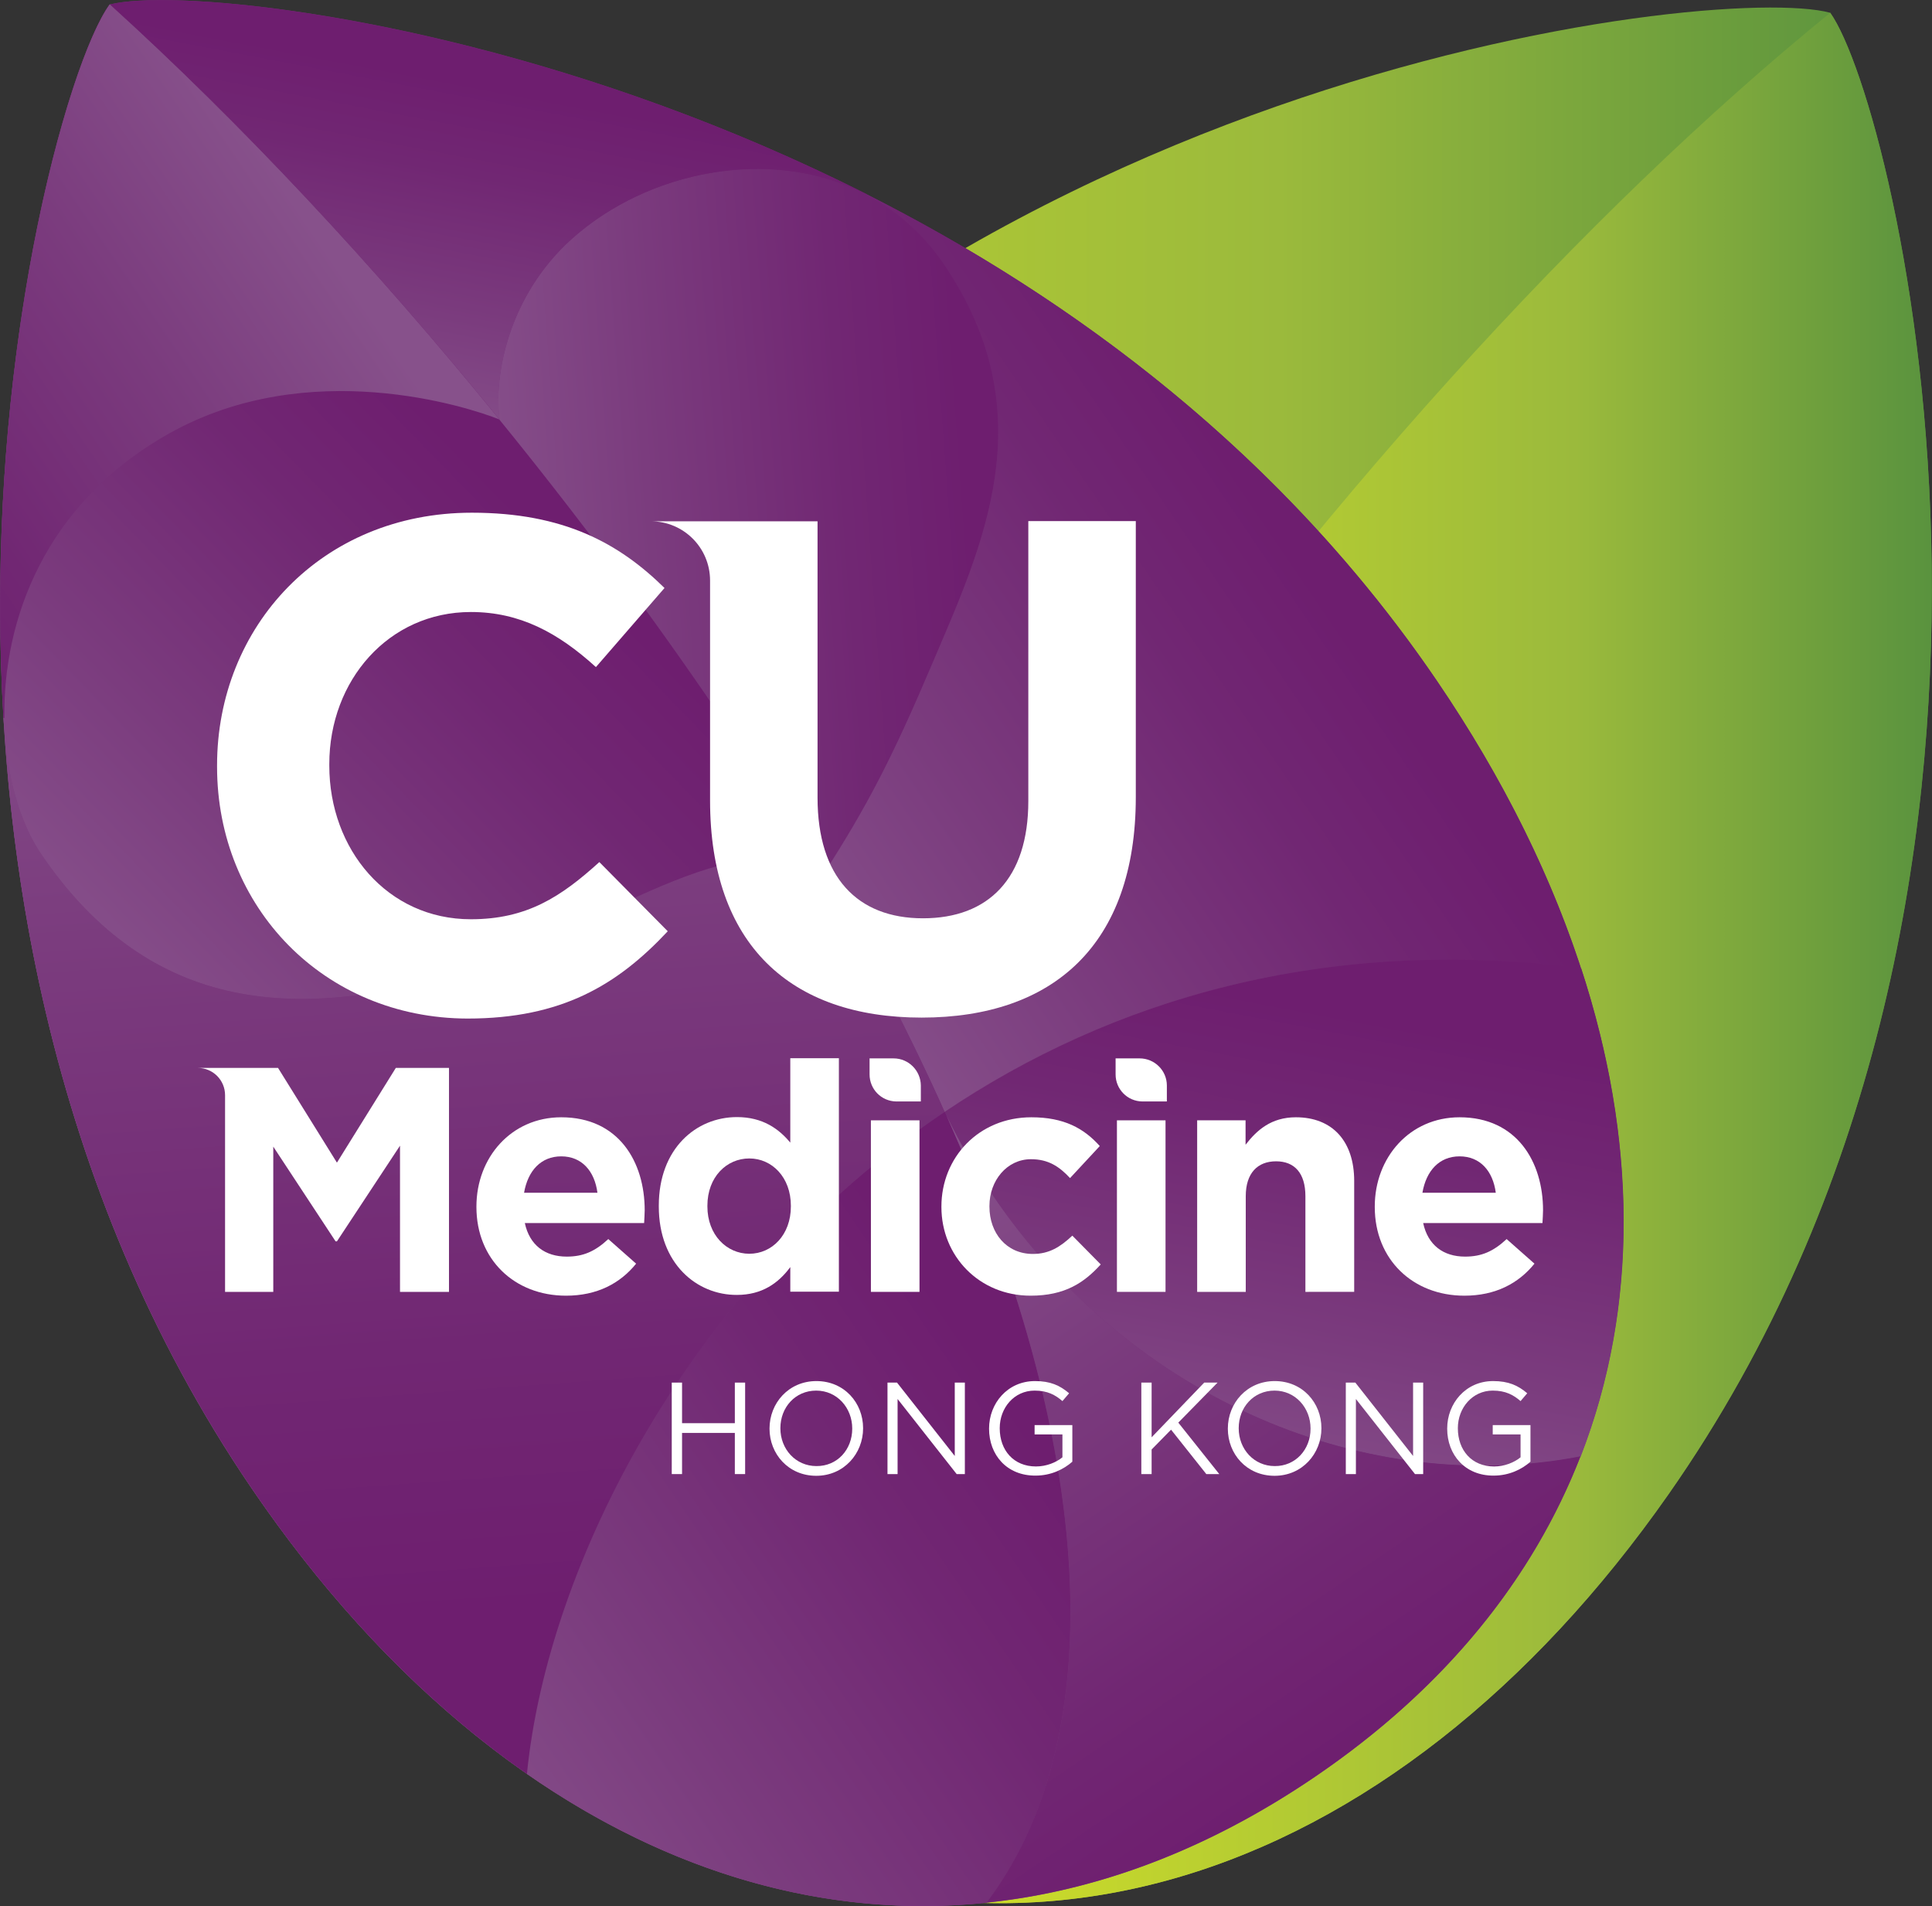 <?xml version="1.0" encoding="utf-8"?>
<!-- Generator: Adobe Illustrator 27.9.0, SVG Export Plug-In . SVG Version: 6.00 Build 0)  -->
<svg version="1.1" id="Layer_1" xmlns="http://www.w3.org/2000/svg" xmlns:xlink="http://www.w3.org/1999/xlink" x="0px" y="0px"
	 viewBox="0 0 101.38 100" style="enable-background:new 0 0 101.38 100;" xml:space="preserve">
<rect x="0" y="0" width="101.38" height="100" fill="#333333" stroke="none"/>
<style type="text/css">
	.st0{fill:url(#SVGID_1_);}
	.st1{fill:url(#SVGID_00000013887940073836890360000010643412811217447821_);}
	.st2{fill:url(#SVGID_00000061471877644357793770000014778245288840584065_);}
	.st3{fill:url(#SVGID_00000021823393746615204270000000080207386916467328_);}
	.st4{fill:url(#SVGID_00000047768957269062139000000009902003441646453144_);}
	.st5{fill:url(#SVGID_00000000932601872315767430000000606451359426165167_);}
	.st6{fill:url(#SVGID_00000024706740349474222560000007884087766727753355_);}
	.st7{fill:url(#SVGID_00000151537071340678514100000004095526206631322508_);}
	.st8{fill:url(#SVGID_00000098189153365976682680000003994058819652375981_);}
	.st9{fill:url(#SVGID_00000027585754910503375390000003045954741406270138_);}
	.st10{fill:url(#SVGID_00000155122061355291001510000010180818079899588489_);}
	.st11{fill:url(#SVGID_00000096039218618923417050000008254584188445964466_);}
	.st12{fill:url(#SVGID_00000058591093508263882850000004207495183729302679_);}
	.st13{fill:#FFFFFF;}
</style>
<g>
	<g>
		<linearGradient id="SVGID_1_" gradientUnits="userSpaceOnUse" x1="15.747" y1="50.121" x2="101.373" y2="50.121">
			<stop  offset="0" style="stop-color:#CBDB2A"/>
			<stop  offset="0.6" style="stop-color:#9BBA3C"/>
			<stop  offset="1" style="stop-color:#55903E"/>
		</linearGradient>
		<path class="st0" d="M96.04,0.67c-5.92-1.62-48.18,3.2-70.13,34.55c-14.29,20.42-14.47,43.49,5.63,57.57
			c20.1,14.07,41.73,6.02,56.02-14.4C109.51,47.03,99.59,5.67,96.04,0.67z"/>
		
			<linearGradient id="SVGID_00000057837375692795101820000006129577629666683279_" gradientUnits="userSpaceOnUse" x1="52.71" y1="50.258" x2="102.614" y2="50.258">
			<stop  offset="0" style="stop-color:#CBDB2A"/>
			<stop  offset="0.6" style="stop-color:#9BBA3C"/>
			<stop  offset="1" style="stop-color:#55903E"/>
		</linearGradient>
		<path style="fill:url(#SVGID_00000057837375692795101820000006129577629666683279_);" d="M96.04,0.67
			c3.55,5.01,13.47,46.37-8.48,77.72c-14.29,20.42-35.92,28.47-56.02,14.4c-0.48-0.34-0.95-0.69-1.41-1.04
			c5.67-14.14,14.46-30.26,25.78-46.42C69.02,26.6,83.24,11.08,96.04,0.67z"/>
	</g>
	<g>
		
			<linearGradient id="SVGID_00000179640288983480179480000006677787177145392021_" gradientUnits="userSpaceOnUse" x1="2616.169" y1="4088.598" x2="2691.421" y2="4088.598" gradientTransform="matrix(0.827 -0.562 0.562 0.827 -4456.878 -1841.377)">
			<stop  offset="0" style="stop-color:#87518B"/>
			<stop  offset="0.358" style="stop-color:#7B3C7E"/>
			<stop  offset="0.755" style="stop-color:#712773"/>
			<stop  offset="1" style="stop-color:#6E1E6F"/>
		</linearGradient>
		<path style="fill:url(#SVGID_00000179640288983480179480000006677787177145392021_);" d="M5.75,0.24
			c5.94-1.54,48.13,3.85,69.66,35.49c14.02,20.61,13.88,43.68-6.4,57.49c-20.29,13.8-41.8,5.45-55.82-15.15
			C-8.34,46.42,2.14,5.2,5.75,0.24z"/>
		
			<linearGradient id="SVGID_00000057146178291992227610000003585809128082013860_" gradientUnits="userSpaceOnUse" x1="2616.169" y1="4086.483" x2="2659.29" y2="4086.483" gradientTransform="matrix(0.827 -0.562 0.562 0.827 -4456.878 -1841.377)">
			<stop  offset="0" style="stop-color:#87518B"/>
			<stop  offset="0.358" style="stop-color:#7B3C7E"/>
			<stop  offset="0.755" style="stop-color:#712773"/>
			<stop  offset="1" style="stop-color:#6E1E6F"/>
		</linearGradient>
		<path style="fill:url(#SVGID_00000057146178291992227610000003585809128082013860_);" d="M5.77,0.23c-0.01,0-0.01,0-0.02,0.01
			C2.14,5.2-8.34,46.42,13.19,78.06c10.07,14.8,24.01,23.28,38.58,21.76c8.36-11.05,5.41-33.78-14.09-62.43
			C28.23,23.51,16.79,10.22,5.77,0.23z"/>
		
			<linearGradient id="SVGID_00000087411969096843123720000007431716794787056059_" gradientUnits="userSpaceOnUse" x1="2658.974" y1="4129.373" x2="2678.141" y2="4110.206" gradientTransform="matrix(0.827 -0.562 0.562 0.827 -4456.878 -1841.377)">
			<stop  offset="0" style="stop-color:#87518B"/>
			<stop  offset="0.358" style="stop-color:#7B3C7E"/>
			<stop  offset="0.755" style="stop-color:#712773"/>
			<stop  offset="1" style="stop-color:#6E1E6F"/>
		</linearGradient>
		<path style="fill:url(#SVGID_00000087411969096843123720000007431716794787056059_);" d="M49.58,58.34
			c0.72,1.51,1.57,2.98,2.54,4.41c7.32,10.76,19.67,15.82,30.82,13.68c3.08-7.9,2.94-16.73,0.03-25.63
			C69.46,49.08,58.28,52.48,49.58,58.34z"/>
		
			<linearGradient id="SVGID_00000125574361406703974760000013235759506232073633_" gradientUnits="userSpaceOnUse" x1="2626.956" y1="4075.968" x2="2659.916" y2="4070.156" gradientTransform="matrix(0.827 -0.562 0.562 0.827 -4456.878 -1841.377)">
			<stop  offset="0" style="stop-color:#87518B"/>
			<stop  offset="0.358" style="stop-color:#7B3C7E"/>
			<stop  offset="0.755" style="stop-color:#712773"/>
			<stop  offset="1" style="stop-color:#6E1E6F"/>
		</linearGradient>
		<path style="fill:url(#SVGID_00000125574361406703974760000013235759506232073633_);" d="M26.21,22.02
			c-1.66-0.68-10.02-3.38-17.33,0.72c-10.25,5.74-9.81,17.53-6.72,22.07c5.75,8.45,13.6,8.87,22.8,5.99
			c5.87-1.84,14.19-8.12,18.18-4.81c-1.65-2.8-3.47-5.66-5.46-8.59C34.1,32.14,30.24,26.96,26.21,22.02z"/>
		
			<linearGradient id="SVGID_00000169542641581674928520000009451579440854324878_" gradientUnits="userSpaceOnUse" x1="2655.2" y1="4067.51" x2="2677.807" y2="4080.562" gradientTransform="matrix(0.827 -0.562 0.562 0.827 -4456.878 -1841.377)">
			<stop  offset="0" style="stop-color:#87518B"/>
			<stop  offset="0.358" style="stop-color:#7B3C7E"/>
			<stop  offset="0.755" style="stop-color:#712773"/>
			<stop  offset="1" style="stop-color:#6E1E6F"/>
		</linearGradient>
		<path style="fill:url(#SVGID_00000169542641581674928520000009451579440854324878_);" d="M29.98,12.55
			c-3.3,2.97-4.09,7.16-3.77,9.47l0,0c4.02,4.94,7.89,10.12,11.47,15.38c1.99,2.92,3.8,5.78,5.45,8.57c0,0.01,0.01,0.01,0.01,0.02
			c2.38-3.71,3.7-6.25,5.78-11.15c2.63-6.2,5.96-13.13,0.61-20.99C44.91,7.06,35.28,7.78,29.98,12.55z"/>
		
			<linearGradient id="SVGID_00000050648461901014023960000005116859241883011212_" gradientUnits="userSpaceOnUse" x1="2616.483" y1="4122.825" x2="2654.141" y2="4122.825" gradientTransform="matrix(0.827 -0.562 0.562 0.827 -4456.878 -1841.377)">
			<stop  offset="0" style="stop-color:#87518B"/>
			<stop  offset="0.358" style="stop-color:#7B3C7E"/>
			<stop  offset="0.755" style="stop-color:#712773"/>
			<stop  offset="1" style="stop-color:#6E1E6F"/>
		</linearGradient>
		<path style="fill:url(#SVGID_00000050648461901014023960000005116859241883011212_);" d="M27.65,93.07
			c7.4,5.15,15.66,7.64,24.12,6.76c6.2-8.2,6.17-22.81-2.2-41.49C36.25,67.31,28.74,82.06,27.65,93.07z"/>
		<g>
			
				<linearGradient id="SVGID_00000021798666407141698810000011382693972222379186_" gradientUnits="userSpaceOnUse" x1="2658.459" y1="4047.131" x2="2628.132" y2="4047.131" gradientTransform="matrix(0.827 -0.562 0.562 0.827 -4456.878 -1841.377)">
				<stop  offset="0" style="stop-color:#87518B"/>
				<stop  offset="0.358" style="stop-color:#7B3C7E"/>
				<stop  offset="0.755" style="stop-color:#712773"/>
				<stop  offset="1" style="stop-color:#6E1E6F"/>
			</linearGradient>
			<path style="fill:url(#SVGID_00000021798666407141698810000011382693972222379186_);" d="M8.88,22.74
				c7.31-4.1,15.67-1.4,17.33-0.73c-6.59-8.1-13.6-15.58-20.44-21.78c-0.01,0-0.01,0-0.02,0.01C3.61,3.17-0.94,18.82,0.18,37.67
				c0.02,0,0.03,0,0.05,0C0.15,32.54,2.34,26.41,8.88,22.74z"/>
		</g>
		
			<linearGradient id="SVGID_00000106834828184090301920000003702474994156213932_" gradientUnits="userSpaceOnUse" x1="2655.29" y1="4105.259" x2="2655.29" y2="4144.822" gradientTransform="matrix(0.827 -0.562 0.562 0.827 -4456.878 -1841.377)">
			<stop  offset="0" style="stop-color:#87518B"/>
			<stop  offset="0.358" style="stop-color:#7B3C7E"/>
			<stop  offset="0.755" style="stop-color:#712773"/>
			<stop  offset="1" style="stop-color:#6E1E6F"/>
		</linearGradient>
		<path style="fill:url(#SVGID_00000106834828184090301920000003702474994156213932_);" d="M52.11,62.74
			c-0.93-1.37-1.75-2.78-2.45-4.22c8.29,18.59,8.29,33.13,2.11,41.3c5.71-0.59,11.53-2.72,17.24-6.61
			c6.88-4.68,11.44-10.44,13.92-16.8C71.79,78.56,59.44,73.5,52.11,62.74z"/>
		<g>
			
				<linearGradient id="SVGID_00000052802300330272390840000007114969837419527328_" gradientUnits="userSpaceOnUse" x1="2657.345" y1="4090.258" x2="2691.421" y2="4090.258" gradientTransform="matrix(0.827 -0.562 0.562 0.827 -4456.878 -1841.377)">
				<stop  offset="0" style="stop-color:#87518B"/>
				<stop  offset="0.358" style="stop-color:#7B3C7E"/>
				<stop  offset="0.755" style="stop-color:#712773"/>
				<stop  offset="1" style="stop-color:#6E1E6F"/>
			</linearGradient>
			<path style="fill:url(#SVGID_00000052802300330272390840000007114969837419527328_);" d="M45.45,10.18
				c-0.01,0.01-0.02,0.01-0.03,0.02c1.57,0.81,2.98,2.01,4.1,3.65c5.35,7.86,2.03,14.79-0.61,20.99c-2.08,4.9-3.39,7.45-5.78,11.15
				c0-0.01-0.01-0.01-0.01-0.02c2.53,4.29,4.68,8.42,6.44,12.37c8.7-5.86,19.89-9.26,33.39-7.55c-1.65-5.06-4.19-10.13-7.55-15.06
				C67.33,23.86,56.35,15.68,45.45,10.18z"/>
		</g>
		
			<linearGradient id="SVGID_00000085971192555473857260000007607658065180831907_" gradientUnits="userSpaceOnUse" x1="2655.802" y1="4059.254" x2="2669.328" y2="4045.728" gradientTransform="matrix(0.827 -0.562 0.562 0.827 -4456.878 -1841.377)">
			<stop  offset="0" style="stop-color:#87518B"/>
			<stop  offset="0.358" style="stop-color:#7B3C7E"/>
			<stop  offset="0.755" style="stop-color:#712773"/>
			<stop  offset="1" style="stop-color:#6E1E6F"/>
		</linearGradient>
		<path style="fill:url(#SVGID_00000085971192555473857260000007607658065180831907_);" d="M26.22,22.02L26.22,22.02
			c-0.32-2.31,0.47-6.5,3.77-9.47c4-3.6,10.46-4.89,15.37-2.39c0-0.01,0.07,0.04,0.08,0.04c0.01,0,0.02-0.01,0.03-0.02
			C27.35,1.05,9.46-0.73,5.75,0.24c0.01,0,0.01,0,0.02-0.01c6.85,6.21,13.86,13.69,20.46,21.8C26.22,22.03,26.22,22.02,26.22,22.02z
			"/>
		
			<linearGradient id="SVGID_00000041255466889456416170000016672868941813643965_" gradientUnits="userSpaceOnUse" x1="2653.905" y1="4063.273" x2="2625.274" y2="4112.863" gradientTransform="matrix(0.827 -0.562 0.562 0.827 -4456.878 -1841.377)">
			<stop  offset="0" style="stop-color:#87518B"/>
			<stop  offset="0.358" style="stop-color:#7B3C7E"/>
			<stop  offset="0.755" style="stop-color:#712773"/>
			<stop  offset="1" style="stop-color:#6E1E6F"/>
		</linearGradient>
		<path style="fill:url(#SVGID_00000041255466889456416170000016672868941813643965_);" d="M24.96,50.8
			c-9.2,2.89-17.05,2.46-22.8-5.99c-1.12-1.64-1.89-4.23-1.93-7.14c-0.02,0-0.03,0-0.05,0c0.77,12.98,4.23,27.48,13.01,40.39
			c4.22,6.21,9.12,11.29,14.46,15.01c1.09-11.01,8.6-25.76,21.92-34.73c-0.18-0.45-3.42-7.59-6.43-12.35
			C39.16,42.68,30.83,48.96,24.96,50.8z"/>
	</g>
	<g>
		<g>
			<g>
				<path class="st13" d="M35.25,72.54h0.54v2.13h2.77v-2.13h0.54v4.8h-0.54v-2.16h-2.77v2.16h-0.54V72.54z"/>
				<path class="st13" d="M40.38,74.96v-0.01c0-1.33,1-2.49,2.46-2.49c1.46,0,2.45,1.14,2.45,2.47v0.01c0,1.32-1,2.49-2.46,2.49
					S40.38,76.28,40.38,74.96z M44.72,74.96v-0.01c0-1.09-0.8-1.99-1.89-1.99c-1.1,0-1.88,0.88-1.88,1.97v0.01
					c0,1.09,0.8,1.98,1.89,1.98C43.94,76.93,44.72,76.05,44.72,74.96z"/>
				<path class="st13" d="M46.56,72.54h0.51l3.03,3.85v-3.85h0.53v4.8h-0.43l-3.1-3.94v3.94h-0.53V72.54z"/>
				<path class="st13" d="M51.9,74.96v-0.01c0-1.32,0.97-2.49,2.41-2.49c0.81,0,1.31,0.23,1.79,0.64l-0.35,0.41
					c-0.37-0.32-0.78-0.55-1.46-0.55c-1.07,0-1.83,0.9-1.83,1.97v0.01c0,1.15,0.73,2,1.9,2c0.55,0,1.06-0.21,1.39-0.48v-1.2h-1.46
					v-0.49h1.98v1.92c-0.45,0.4-1.12,0.73-1.93,0.73C52.83,77.43,51.9,76.33,51.9,74.96z"/>
				<path class="st13" d="M59.89,72.54h0.54v2.87l2.76-2.87h0.7l-2.06,2.1l2.15,2.7h-0.68l-1.85-2.33l-1.02,1.04v1.29h-0.54V72.54z"
					/>
				<path class="st13" d="M64.43,74.96v-0.01c0-1.33,1-2.49,2.46-2.49c1.46,0,2.45,1.14,2.45,2.47v0.01c0,1.32-1,2.49-2.46,2.49
					C65.41,77.43,64.43,76.28,64.43,74.96z M68.77,74.96v-0.01c0-1.09-0.8-1.99-1.89-1.99c-1.1,0-1.88,0.88-1.88,1.97v0.01
					c0,1.09,0.8,1.98,1.89,1.98C67.98,76.93,68.77,76.05,68.77,74.96z"/>
				<path class="st13" d="M70.61,72.54h0.51l3.03,3.85v-3.85h0.53v4.8h-0.43l-3.1-3.94v3.94h-0.53V72.54z"/>
				<path class="st13" d="M75.94,74.96v-0.01c0-1.32,0.97-2.49,2.41-2.49c0.81,0,1.31,0.23,1.79,0.64l-0.35,0.41
					c-0.37-0.32-0.78-0.55-1.46-0.55c-1.06,0-1.83,0.9-1.83,1.97v0.01c0,1.15,0.73,2,1.9,2c0.55,0,1.06-0.21,1.39-0.48v-1.2h-1.46
					v-0.49h1.98v1.92c-0.45,0.4-1.12,0.73-1.93,0.73C76.88,77.43,75.94,76.33,75.94,74.96z"/>
			</g>
		</g>
		<g>
			<path class="st13" d="M11.39,40.23v-0.07c0-7.29,5.49-13.26,13.37-13.26c4.83,0,7.73,1.61,10.11,3.95L31.27,35
				c-1.98-1.8-3.99-2.89-6.56-2.89c-4.32,0-7.43,3.59-7.43,7.98v0.08c0,4.39,3.04,8.06,7.43,8.06c2.93,0,4.72-1.17,6.74-3l3.59,3.63
				c-2.64,2.82-5.57,4.58-10.51,4.58C16.99,53.42,11.39,47.59,11.39,40.23z"/>
			<path class="st13" d="M53.96,27.34v14.69c0,4.06-2.09,6.15-5.53,6.15c-3.44,0-5.53-2.16-5.53-6.33v-14.5h-8.75
				c1.72,0,3.11,1.39,3.11,3.11v11.54c0,7.54,4.21,11.39,11.1,11.39c6.89,0,11.24-3.81,11.24-11.57V27.34H53.96z"/>
		</g>
		<g>
			<path class="st13" d="M25,63.33V63.3c0-2.57,1.83-4.68,4.45-4.68c3.01,0,4.38,2.33,4.38,4.88c0,0.2-0.02,0.44-0.03,0.67h-6.26
				c0.25,1.16,1.06,1.76,2.2,1.76c0.86,0,1.48-0.27,2.18-0.92l1.46,1.29c-0.84,1.04-2.05,1.68-3.68,1.68C27,67.98,25,66.08,25,63.33
				z M31.35,62.58c-0.15-1.14-0.82-1.91-1.9-1.91c-1.06,0-1.75,0.75-1.95,1.91H31.35z"/>
			<path class="st13" d="M34.57,63.3v-0.04c0-3,1.96-4.65,4.1-4.65c1.36,0,2.2,0.62,2.8,1.34v-4.43h2.55v12.25h-2.55v-1.29
				c-0.62,0.84-1.48,1.46-2.8,1.46C36.56,67.95,34.57,66.3,34.57,63.3z M41.5,63.3v-0.04c0-1.49-0.99-2.48-2.18-2.48
				c-1.19,0-2.2,0.97-2.2,2.48v0.04c0,1.49,1.01,2.48,2.2,2.48C40.51,65.78,41.5,64.79,41.5,63.3z"/>
			<path class="st13" d="M49.4,63.33V63.3c0-2.57,1.96-4.68,4.72-4.68c1.7,0,2.75,0.57,3.59,1.51l-1.56,1.68
				c-0.57-0.61-1.14-0.99-2.05-0.99c-1.27,0-2.18,1.13-2.18,2.45v0.04c0,1.38,0.89,2.48,2.28,2.48c0.86,0,1.44-0.37,2.07-0.96
				l1.49,1.51c-0.87,0.96-1.88,1.64-3.68,1.64C51.38,67.98,49.4,65.9,49.4,63.33z"/>
			<path class="st13" d="M62.81,58.78h2.55v1.28c0.59-0.76,1.34-1.44,2.64-1.44c1.93,0,3.06,1.27,3.06,3.34v5.82H68.5v-5.02
				c0-1.21-0.57-1.83-1.54-1.83c-0.97,0-1.59,0.62-1.59,1.83v5.02h-2.55V58.78z"/>
			<path class="st13" d="M72.14,63.33V63.3c0-2.57,1.83-4.68,4.45-4.68c3,0,4.38,2.33,4.38,4.88c0,0.2-0.02,0.44-0.03,0.67h-6.26
				c0.25,1.16,1.06,1.76,2.2,1.76c0.86,0,1.48-0.27,2.18-0.92l1.46,1.29c-0.84,1.04-2.05,1.68-3.68,1.68
				C74.14,67.98,72.14,66.08,72.14,63.33z M78.49,62.58c-0.15-1.14-0.82-1.91-1.9-1.91c-1.06,0-1.75,0.75-1.95,1.91H78.49z"/>
			<path class="st13" d="M20.77,56.03L17.68,61l-3.09-4.97h-4.21c0.79,0,1.43,0.64,1.43,1.43v10.32h2.53v-7.62l3.27,4.97h0.07
				l3.31-5.02v7.67h2.57V56.03H20.77z"/>
			<g>
				<path class="st13" d="M46.89,55.53h-1.26v0.84c0,0.78,0.62,1.41,1.4,1.42h1.29v-0.84C48.31,56.17,47.68,55.53,46.89,55.53z"/>
				<rect x="45.7" y="58.78" class="st13" width="2.55" height="9"/>
			</g>
			<g>
				<path class="st13" d="M59.8,55.53h-1.26v0.84c0,0.78,0.62,1.41,1.4,1.42h1.29v-0.84C61.23,56.17,60.59,55.53,59.8,55.53z"/>
				<rect x="58.61" y="58.78" class="st13" width="2.55" height="9"/>
			</g>
		</g>
	</g>
</g>
</svg>
